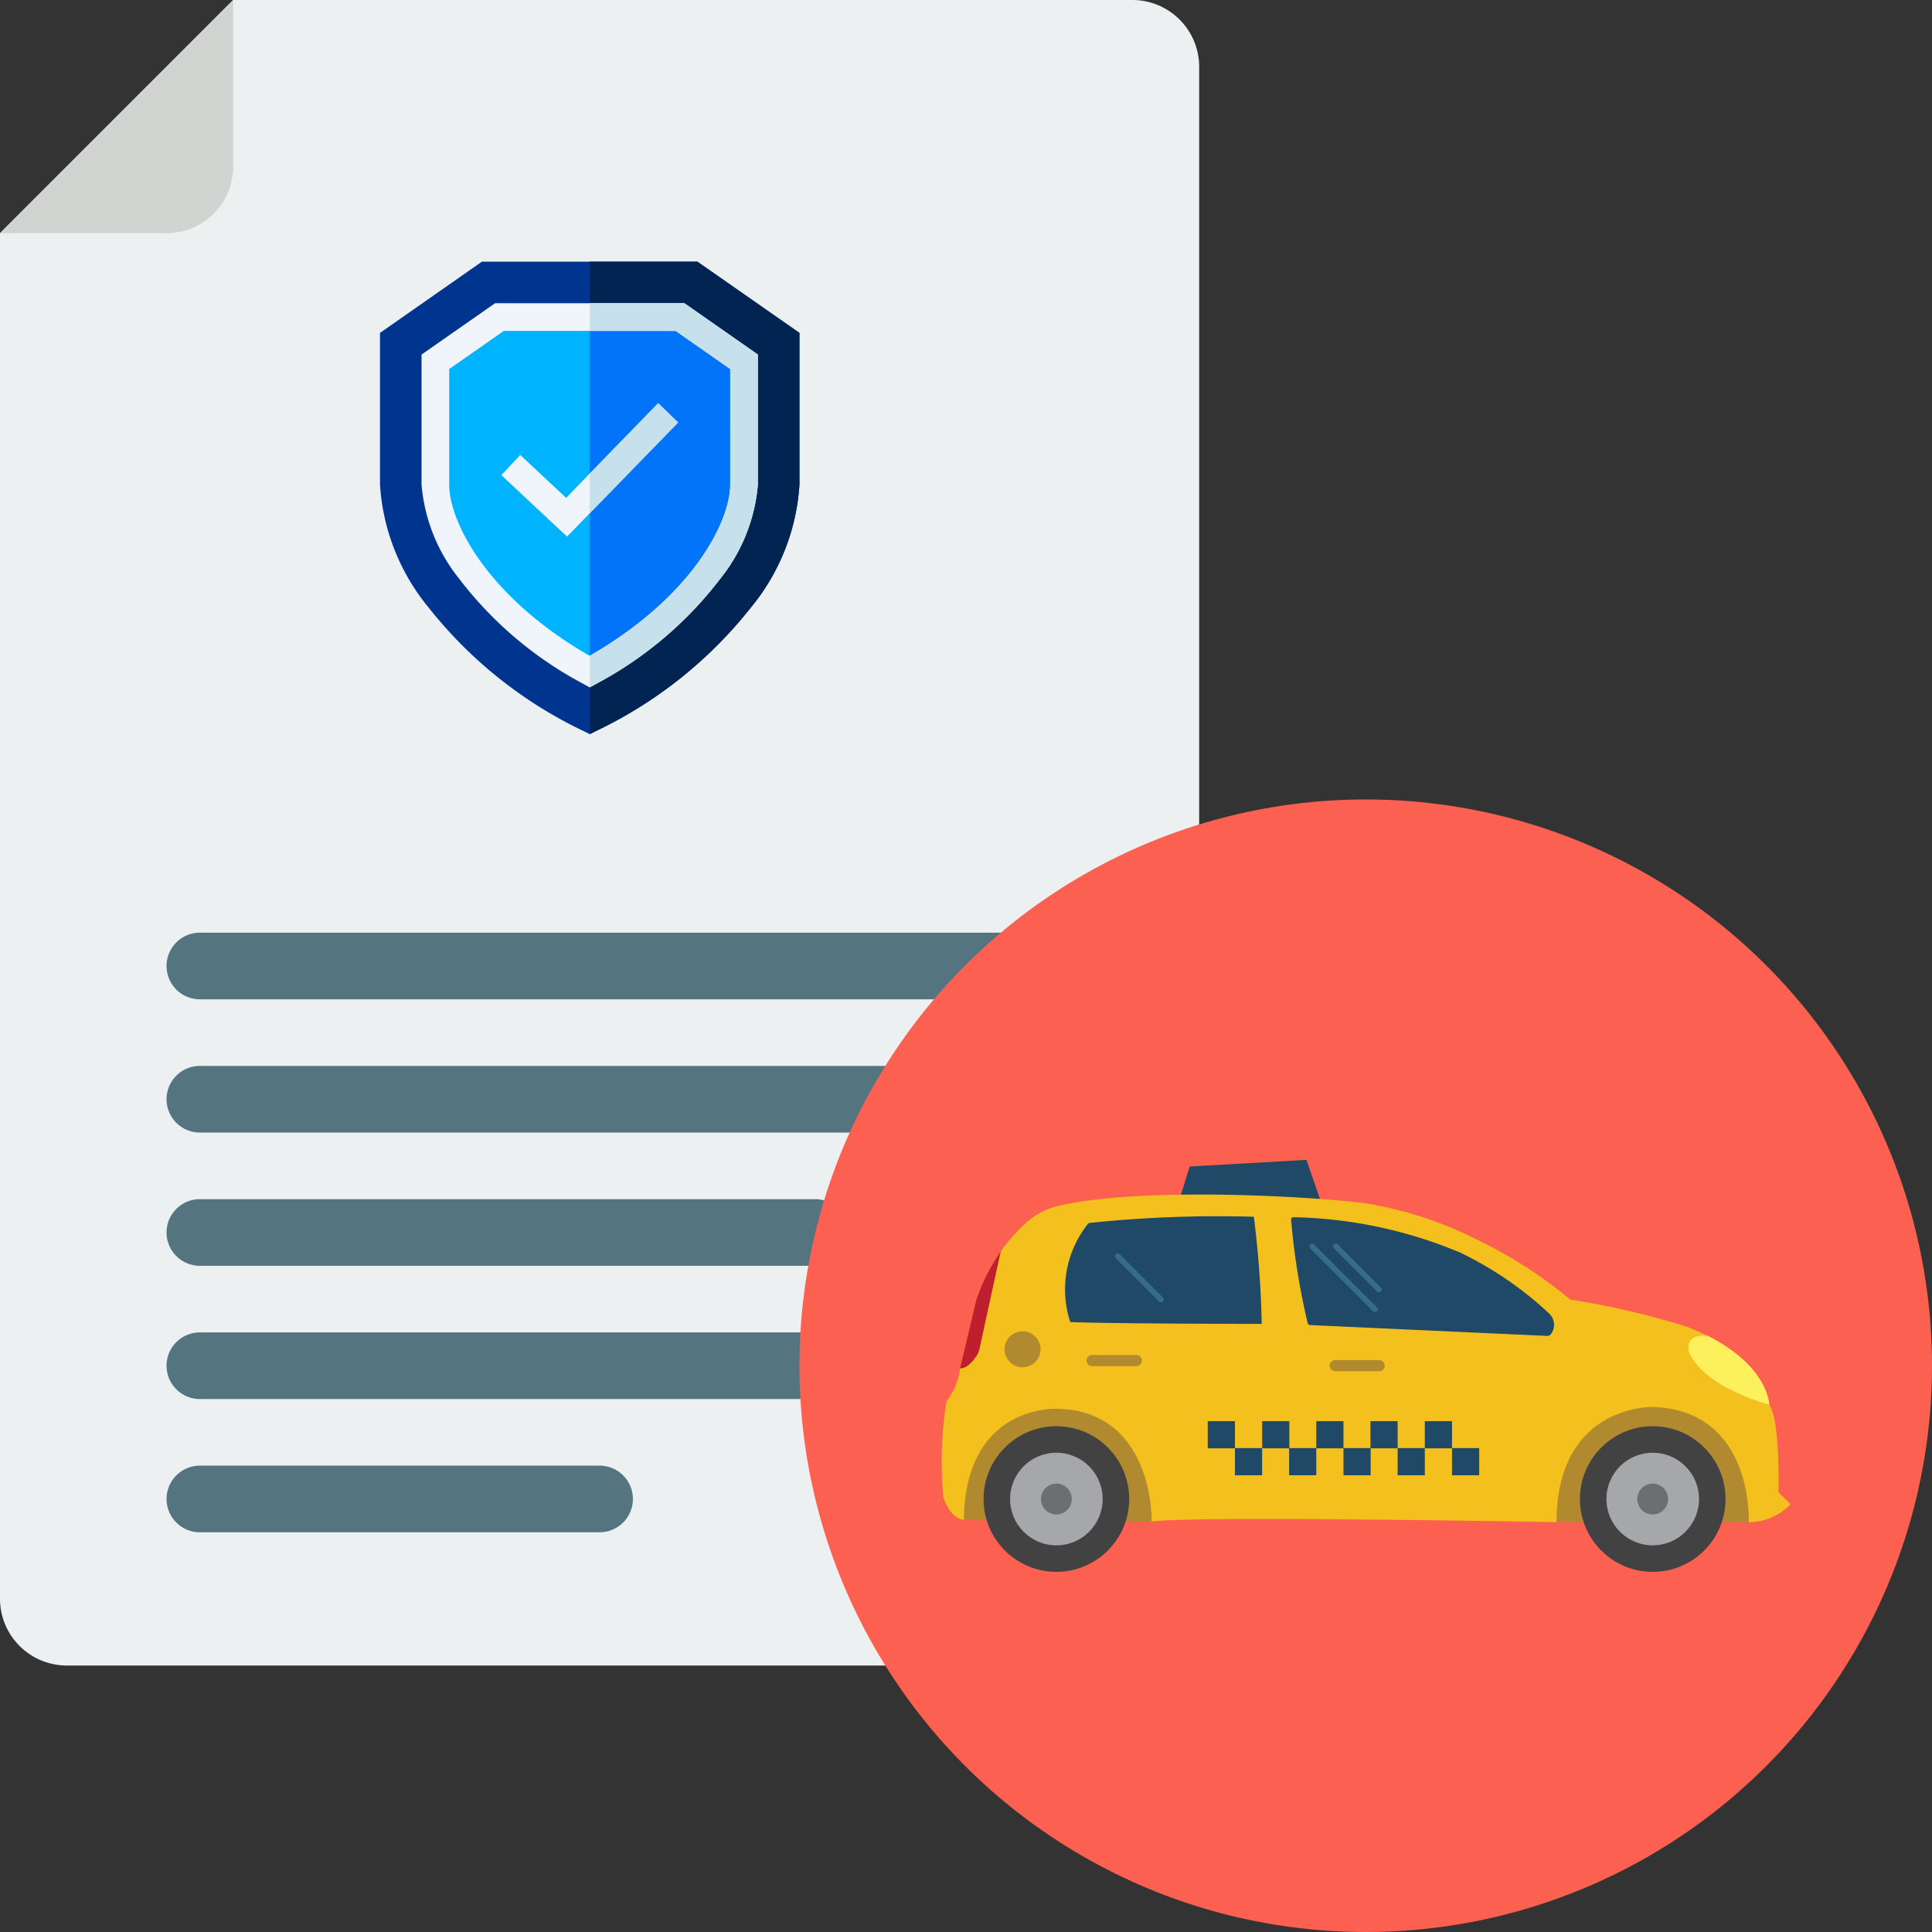 <svg xmlns="http://www.w3.org/2000/svg" width="58" height="58" viewBox="0 0 58 58">
  <rect x="0" y="0" width="58" height="58" fill="#333333" stroke="none"/>
  <g id="Group_38671" data-name="Group 38671" transform="translate(-2197 -2043)">
    <path id="Shape" d="M26.58,50H2a2.006,2.006,0,0,1-2-2V7L7,0H34a2.006,2.006,0,0,1,2,2V24.74Z" transform="translate(2197 2043)" fill="#ecf0f1"/>
    <g id="Group_38630" data-name="Group 38630" transform="translate(2197 2043)">
      <path id="Shape-2" data-name="Shape" d="M31,30H6a1,1,0,0,1,0-2H31a1,1,0,0,1,0,2Z" fill="#547580"/>
      <path id="Shape-3" data-name="Shape" d="M28,34H6a1,1,0,0,1,0-2H28a1,1,0,0,1,0,2Z" fill="#547580"/>
      <path id="Shape-4" data-name="Shape" d="M24.47,38H6a1,1,0,0,1,0-2H24.47a1,1,0,1,1,0,2Z" fill="#547580"/>
      <path id="Shape-5" data-name="Shape" d="M24,42H6a1,1,0,0,1,0-2H24a1,1,0,0,1,0,2Z" fill="#547580"/>
      <path id="Shape-6" data-name="Shape" d="M18,46H6a1,1,0,0,1,0-2H18a1,1,0,0,1,0,2Z" fill="#547580"/>
    </g>
    <circle id="Oval" cx="17" cy="17" r="17" transform="translate(2221 2067)" fill="#fc6050"/>
    <path id="Shape-7" data-name="Shape" d="M0,7H5A2,2,0,0,0,7,5V0Z" transform="translate(2197 2043)" fill="#d1d4d1"/>
    <g id="cab" transform="translate(2241.8 2087.8)">
      <g id="Layer_x0020_1" transform="translate(-16.547 -9.981)">
        <g id="_538464864" transform="translate(0 0)">
          <g id="Layer_7">
            <path id="_540094512" d="M148.413,136.776H144.2l.3-.975,3.507-.2Z" transform="translate(-137.039 -135.6)" fill="#1f4966" fill-rule="evenodd"/>
            <g id="Group_38669" data-name="Group 38669" transform="translate(0 1.04)">
              <g id="Group_38632" data-name="Group 38632" transform="translate(17.925 6.002)">
                <g id="Group_38631" data-name="Group 38631">
                  <path id="_540094896" d="M299.8,241.184l.553.048h5.762l.228-1.57-.56-1.307-1.39-.636-2.214-.318s-.941.394-.975.443-.74.823-.74.823l-.429.927Z" transform="translate(-299.8 -237.4)" fill="#b1892e" fill-rule="evenodd"/>
                </g>
              </g>
              <g id="Group_38634" data-name="Group 38634" transform="translate(0.25 5.94)">
                <g id="Group_38633" data-name="Group 38633">
                  <path id="_540094416" d="M44.3,239.959l.436.374,4.13.048h1.508l.18-.048.228-1.57-.56-1.307-1.39-.636-2.214-.318s-.941.394-.975.443-.74.823-.74.823l-.429.927Z" transform="translate(-44.3 -236.5)" fill="#b1892e" fill-rule="evenodd"/>
                </g>
              </g>
              <g id="Group_38636" data-name="Group 38636">
                <g id="Group_38635" data-name="Group 38635">
                  <path id="_540093672" d="M40.75,159.745a11.369,11.369,0,0,1,.09-2.9,2.121,2.121,0,0,0,.415-1.038l.477-2.006a5.453,5.453,0,0,1,1.473-2.3,2.242,2.242,0,0,1,1-.533c2.684-.616,8.3-.235,9.366-.048a11.484,11.484,0,0,1,3.251,1.093,13.457,13.457,0,0,1,2.746,1.771,24.292,24.292,0,0,1,3.5.816c2.47.975,2.449,2.324,2.449,2.324.36.36.3,2.643.3,2.643l.36.36a1.729,1.729,0,0,1-1.252.54s.159-3.362-2.885-3.459c0,0-2.885-.076-2.885,3.459,0,0-10.764-.2-12.154-.021,0,0,.076-3.341-2.864-3.383,0,0-2.739-.131-2.774,3.334C40.93,160.34,40.771,159.766,40.75,159.745Z" transform="translate(-40.679 -150.629)" fill="#f3c01d" fill-rule="evenodd"/>
                </g>
              </g>
              <g id="Group_38638" data-name="Group 38638" transform="translate(19.177 6.957)">
                <g id="Group_38637" data-name="Group 38637">
                  <circle id="_540093600" cx="2.186" cy="2.186" r="2.186" fill="#424242"/>
                </g>
              </g>
              <g id="Group_38640" data-name="Group 38640" transform="translate(19.973 7.753)">
                <g id="Group_38639" data-name="Group 38639">
                  <circle id="_540093360" cx="1.39" cy="1.39" r="1.39" fill="#a5a7aa"/>
                </g>
              </g>
              <g id="Group_38642" data-name="Group 38642" transform="translate(1.274 6.957)">
                <g id="Group_38641" data-name="Group 38641">
                  <circle id="_540092784" cx="2.186" cy="2.186" r="2.186" fill="#424242"/>
                </g>
              </g>
              <g id="Group_38644" data-name="Group 38644" transform="translate(2.07 7.753)">
                <g id="Group_38643" data-name="Group 38643">
                  <circle id="_540093096" cx="1.39" cy="1.39" r="1.39" fill="#a5a7aa"/>
                </g>
              </g>
              <g id="Group_38646" data-name="Group 38646" transform="translate(22.434 4.238)">
                <g id="Group_38645" data-name="Group 38645">
                  <path id="_540092016" d="M365.571,211.894c-.782-.083-.56.519-.56.519.505,1.051,2.331,1.529,2.407,1.55C367.4,213.956,367.411,212.835,365.571,211.894Z" transform="translate(-364.982 -211.886)" fill="#fcf05d" fill-rule="evenodd"/>
                </g>
              </g>
              <g id="Group_38648" data-name="Group 38648" transform="translate(1.904 4.107)">
                <g id="Group_38647" data-name="Group 38647">
                  <circle id="_540092280" cx="0.54" cy="0.54" r="0.54" fill="#b1892e"/>
                </g>
              </g>
              <g id="Group_38650" data-name="Group 38650" transform="translate(0.569 1.707)">
                <g id="Group_38649" data-name="Group 38649">
                  <path id="_540091464" d="M49.384,176.767l-.477,2.006-.007.042c.235,0,.429-.27.519-.415a.634.634,0,0,0,.062-.159c.1-.464.636-2.933.643-2.94A5.583,5.583,0,0,0,49.384,176.767Z" transform="translate(-48.9 -175.3)" fill="#be1e2d" fill-rule="evenodd"/>
                </g>
              </g>
              <g id="Group_38652" data-name="Group 38652" transform="translate(10.508 0.683)">
                <g id="Group_38651" data-name="Group 38651" transform="translate(0)">
                  <path id="_540091848" d="M193.086,163.689a21.263,21.263,0,0,1-.5-3.113.067.067,0,0,1,.069-.076,13.591,13.591,0,0,1,4.4.823c.173.062.5.194.6.235a10.715,10.715,0,0,1,2.67,1.826l.007.007a.461.461,0,0,1,.055.616.127.127,0,0,1-.125.055l-7.111-.325A.083.083,0,0,1,193.086,163.689Z" transform="translate(-192.587 -160.5)" fill="#1f4966" fill-rule="evenodd"/>
                </g>
              </g>
              <g id="Group_38654" data-name="Group 38654" transform="translate(3.774 0.661)">
                <g id="Group_38653" data-name="Group 38653">
                  <path id="_540090408" d="M101.082,163.4a30.111,30.111,0,0,0-.235-3.2.007.007,0,0,0-.007-.007h-.028a36.932,36.932,0,0,0-4.9.187.053.053,0,0,0-.035.014,3.157,3.157,0,0,0-.547,2.947c0,.007.007.014.021.014.131.007,1.141.048,5.679.055h.035C101.076,163.417,101.082,163.41,101.082,163.4Z" transform="translate(-95.232 -160.186)" fill="#1f4966" fill-rule="evenodd"/>
                </g>
              </g>
              <g id="Group_38656" data-name="Group 38656" transform="translate(4.366 4.82)">
                <g id="Group_38655" data-name="Group 38655">
                  <path id="_540091080" d="M105.294,220.632h-1.328a.166.166,0,1,1,0-.332h1.328a.166.166,0,1,1,0,.332Z" transform="translate(-103.8 -220.3)" fill="#b1892e" fill-rule="evenodd"/>
                </g>
              </g>
              <g id="Group_38658" data-name="Group 38658" transform="translate(11.664 4.972)">
                <g id="Group_38657" data-name="Group 38657">
                  <path id="_540089760" d="M210.787,222.832h-1.321a.166.166,0,0,1,0-.332h1.321a.168.168,0,0,1,.166.166A.164.164,0,0,1,210.787,222.832Z" transform="translate(-209.3 -222.5)" fill="#b1892e" fill-rule="evenodd"/>
                </g>
              </g>
              <g id="Group_38660" data-name="Group 38660" transform="translate(11.057 1.48)">
                <g id="Group_38659" data-name="Group 38659">
                  <path id="_540090000" d="M202.488,174.078a.063.063,0,0,1-.055-.028l-1.882-1.882a.083.083,0,0,1,.118-.118l1.882,1.882a.08.08,0,0,1,0,.118A.124.124,0,0,1,202.488,174.078Z" transform="translate(-200.525 -172.025)" fill="#376b8a" fill-rule="evenodd"/>
                </g>
              </g>
              <g id="Group_38662" data-name="Group 38662" transform="translate(11.763 1.473)">
                <g id="Group_38661" data-name="Group 38661">
                  <path id="_540088896" d="M212.1,173.39a.063.063,0,0,1-.055-.028l-1.294-1.294a.083.083,0,0,1,.118-.118l1.294,1.294a.08.08,0,0,1,0,.118A.085.085,0,0,1,212.1,173.39Z" transform="translate(-210.725 -171.925)" fill="#376b8a" fill-rule="evenodd"/>
                </g>
              </g>
              <g id="Group_38664" data-name="Group 38664" transform="translate(5.219 1.771)">
                <g id="Group_38663" data-name="Group 38663">
                  <path id="_540088872" d="M117.5,177.69a.063.063,0,0,1-.055-.028l-1.294-1.294a.083.083,0,0,1,.118-.118l1.294,1.294a.08.08,0,0,1,0,.118A.084.084,0,0,1,117.5,177.69Z" transform="translate(-116.125 -176.225)" fill="#376b8a" fill-rule="evenodd"/>
                </g>
              </g>
              <g id="Group_38666" data-name="Group 38666" transform="translate(2.997 8.68)">
                <g id="Group_38665" data-name="Group 38665">
                  <circle id="_540078144" cx="0.463" cy="0.463" r="0.463" fill="#6d6e71"/>
                </g>
              </g>
              <g id="Group_38668" data-name="Group 38668" transform="translate(20.899 8.68)">
                <g id="Group_38667" data-name="Group 38667">
                  <circle id="_540077712" cx="0.463" cy="0.463" r="0.463" fill="#6d6e71"/>
                </g>
              </g>
            </g>
            <g id="Group_38670" data-name="Group 38670" transform="translate(8.005 7.845)">
              <path id="_538467072" d="M156.4,249h.816v.816H156.4Z" transform="translate(-156.4 -249)" fill="#1f4966" fill-rule="evenodd"/>
              <path id="_538472112" d="M168.2,260.7h.816v.816H168.2Z" transform="translate(-167.384 -259.891)" fill="#1f4966" fill-rule="evenodd"/>
              <path id="_538466712" d="M180,249h.816v.816H180Z" transform="translate(-178.367 -249)" fill="#1f4966" fill-rule="evenodd"/>
              <path id="_538460592" d="M191.7,260.7h.816v.816H191.7Z" transform="translate(-189.258 -259.891)" fill="#1f4966" fill-rule="evenodd"/>
              <path id="_538446888" d="M203.5,249h.816v.816H203.5Z" transform="translate(-200.242 -249)" fill="#1f4966" fill-rule="evenodd"/>
              <path id="_538447224" d="M215.3,260.7h.816v.816H215.3Z" transform="translate(-211.226 -259.891)" fill="#1f4966" fill-rule="evenodd"/>
              <path id="_538446408" d="M227,249h.816v.816H227Z" transform="translate(-222.116 -249)" fill="#1f4966" fill-rule="evenodd"/>
              <path id="_538445520" d="M238.8,260.7h.816v.816H238.8Z" transform="translate(-233.1 -259.891)" fill="#1f4966" fill-rule="evenodd"/>
              <path id="_538445496" d="M262.4,260.7h.816v.816H262.4Z" transform="translate(-255.067 -259.891)" fill="#1f4966" fill-rule="evenodd"/>
              <path id="_538445736" d="M250.6,249h.816v.816H250.6Z" transform="translate(-244.084 -249)" fill="#1f4966" fill-rule="evenodd"/>
            </g>
          </g>
        </g>
      </g>
      <path id="Path_917" data-name="Path 917" d="M-20.8-20.8h34v34h-34Z" fill="none"/>
    </g>
    <g id="encrypted" transform="translate(2179.668 2050.855)">
      <path id="Path_918" data-name="Path 918" d="M41.332,2.139V6.694a6.429,6.429,0,0,1-1.454,3.684,13.112,13.112,0,0,1-4.656,3.714l-.186.093-.186-.093a13.112,13.112,0,0,1-4.656-3.714A6.429,6.429,0,0,1,28.74,6.694V2.139L31.8,0h6.466Z" transform="translate(0 0)" fill="#00358f"/>
      <path id="Path_919" data-name="Path 919" d="M262.286,2.139V6.694a6.429,6.429,0,0,1-1.454,3.684,13.112,13.112,0,0,1-4.656,3.714l-.186.093V0h3.233Z" transform="translate(-220.954)" fill="#012453"/>
      <path id="Path_920" data-name="Path 920" d="M96.083,60h-5.42L88.74,61.343v3.688c0,1.267,1.247,3.744,4.634,5.618,3.387-1.874,4.634-4.35,4.634-5.618V61.343Z" transform="translate(-58.338 -58.338)" fill="#00b3fe"/>
      <path id="Path_921" data-name="Path 921" d="M260.624,61.343v3.688c0,1.267-1.247,3.744-4.634,5.618V60h2.71Z" transform="translate(-220.954 -58.338)" fill="#0274f9"/>
      <path id="Path_922" data-name="Path 922" d="M81.63,45H75.949L73.74,46.542v3.9a5.2,5.2,0,0,0,1.126,2.826,11.4,11.4,0,0,0,3.722,3.156l.2.111.2-.111a11.4,11.4,0,0,0,3.722-3.156,5.2,5.2,0,0,0,1.126-2.826v-3.9Zm1.377,5.447c0,1.106-1.128,3.363-4.218,5.141-3.09-1.778-4.218-4.035-4.218-5.141V46.976l1.639-1.144h5.158l1.639,1.144Z" transform="translate(-43.753 -43.753)" fill="#eff5fa"/>
      <path id="Path_923" data-name="Path 923" d="M261.039,46.542v3.9a5.2,5.2,0,0,1-1.126,2.826,11.4,11.4,0,0,1-3.722,3.156l-.2.111v-.952c3.09-1.778,4.218-4.035,4.218-5.141V46.976l-1.639-1.144H255.99V45h2.84Z" transform="translate(-220.954 -43.753)" fill="#c6e1ec"/>
      <path id="Path_924" data-name="Path 924" d="M165.536,153.9l-2.653,2.727-.006.006-.675.693-1.973-1.845.568-.607,1.377,1.289.7-.721.006-.006,2.057-2.114Z" transform="translate(-127.847 -149.072)" fill="#eff5fa"/>
      <path id="Path_925" data-name="Path 925" d="M258.643,153.9l-2.653,2.727v-1.192l2.057-2.114Z" transform="translate(-220.954 -149.072)" fill="#c6e1ec"/>
    </g>
  </g>
</svg>
